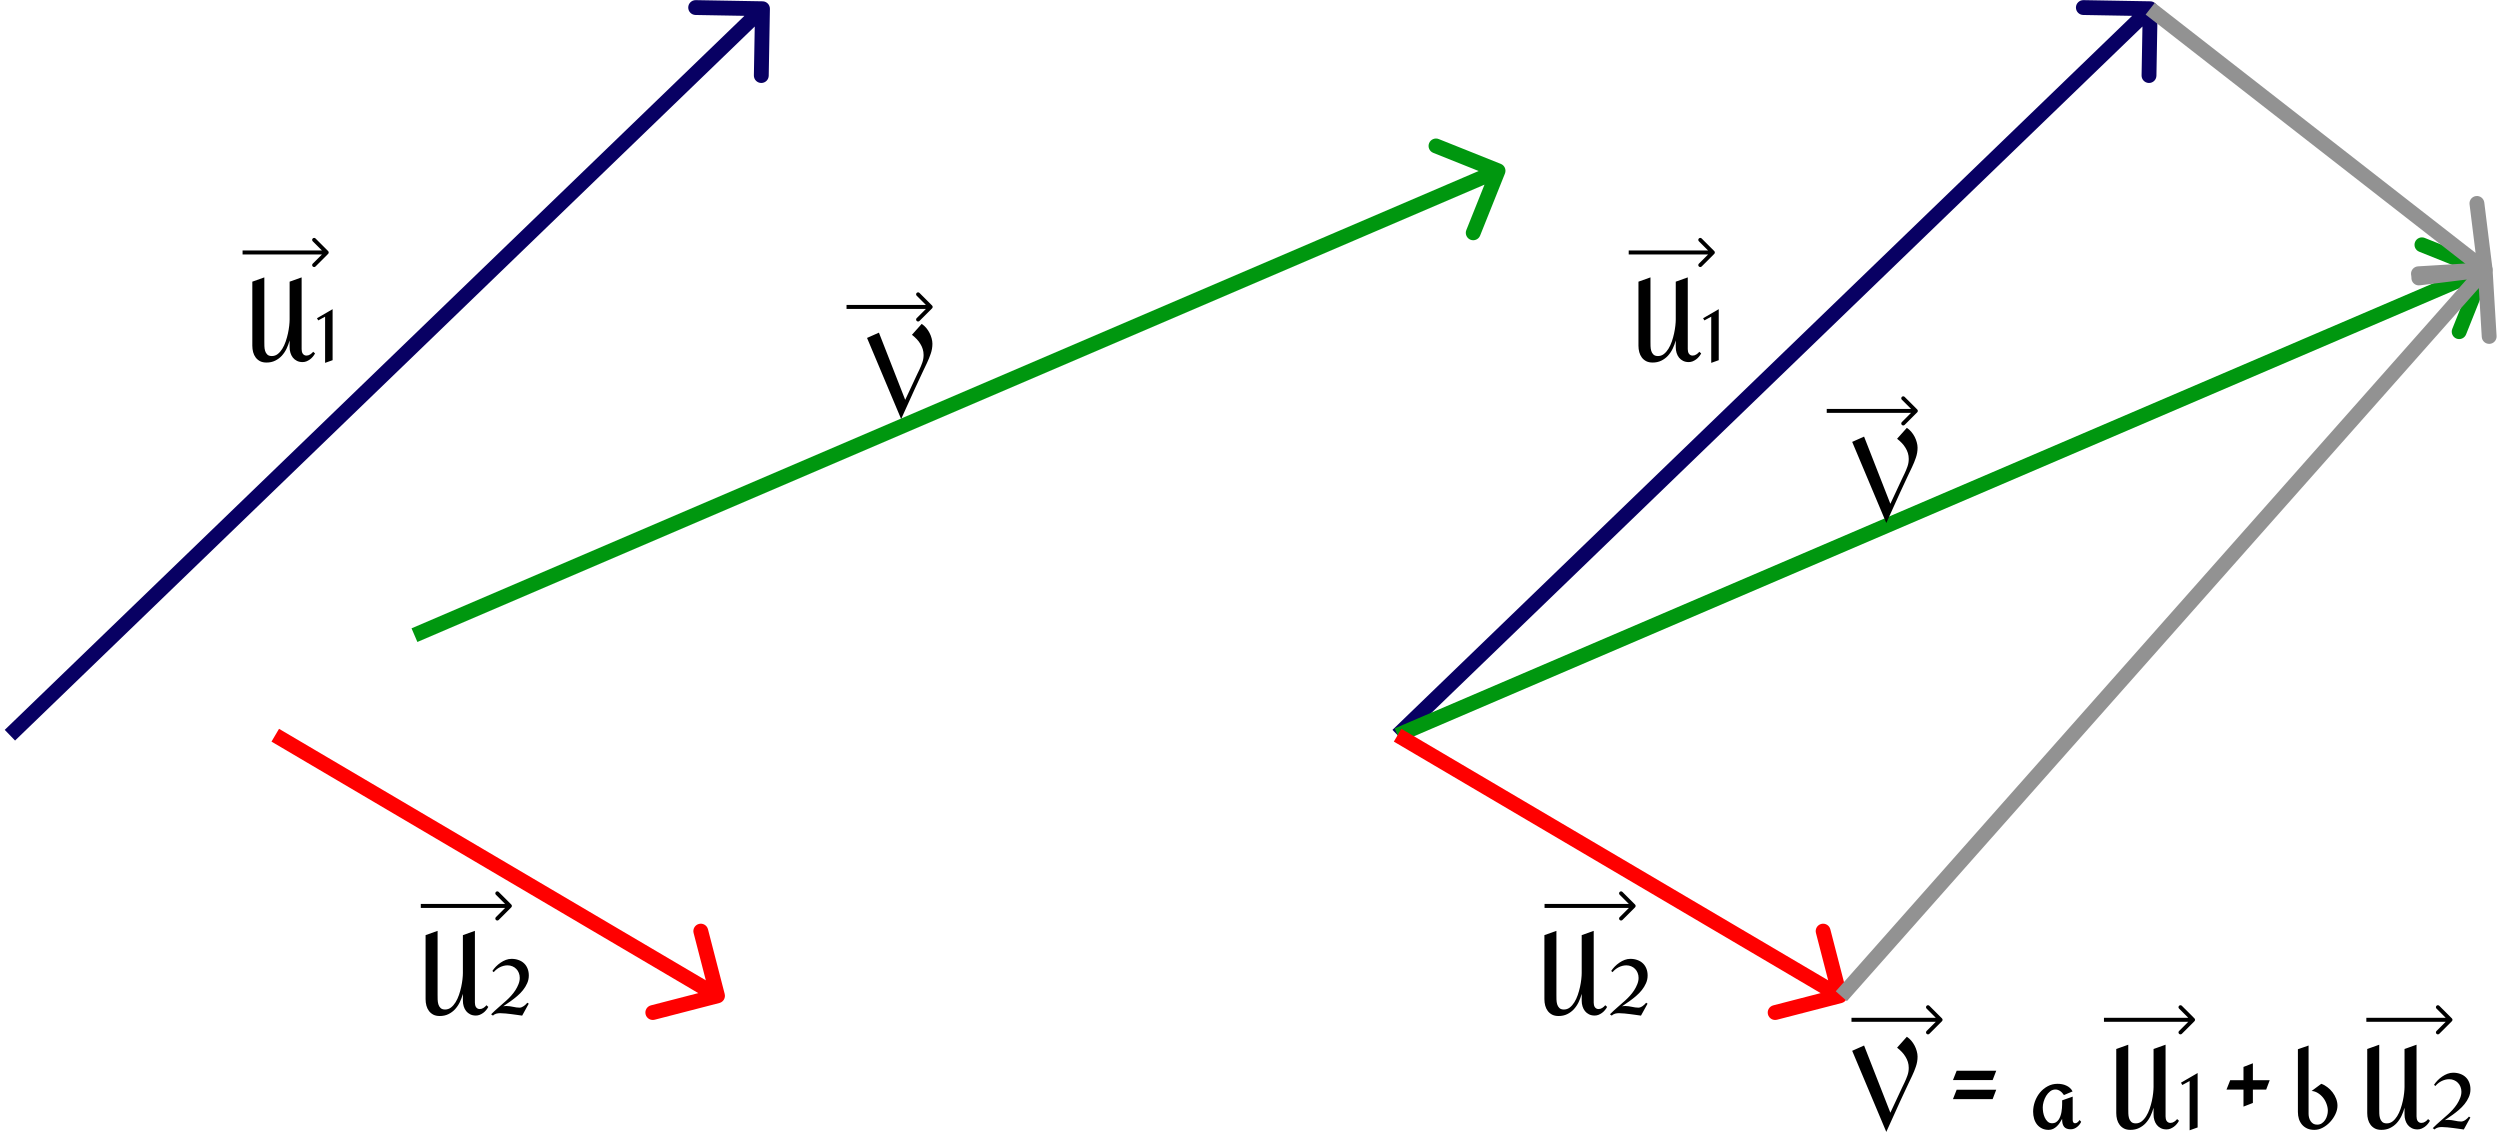 <svg width="505" height="229" viewBox="0 0 505 229" fill="none" xmlns="http://www.w3.org/2000/svg">
<path d="M155.521 1.791C155.535 0.963 154.876 0.279 154.048 0.265L140.55 0.027C139.721 0.012 139.038 0.672 139.023 1.5C139.009 2.328 139.668 3.011 140.497 3.026L152.495 3.238L152.283 15.236C152.269 16.064 152.928 16.747 153.756 16.762C154.585 16.777 155.268 16.117 155.283 15.289L155.521 1.791ZM3.042 149.592L155.063 2.844L152.979 0.685L0.958 147.434L3.042 149.592Z" fill="#080063"/>
<path d="M303.998 35.053C304.305 34.283 303.931 33.41 303.162 33.103L290.627 28.089C289.858 27.781 288.985 28.155 288.678 28.925C288.37 29.694 288.744 30.567 289.513 30.874L300.655 35.331L296.198 46.473C295.891 47.242 296.265 48.115 297.034 48.423C297.803 48.73 298.676 48.356 298.984 47.587L303.998 35.053ZM84.313 129.681L303.196 35.874L302.014 33.117L83.131 126.924L84.313 129.681Z" fill="#00970F"/>
<path d="M145.312 202.608C146.114 202.401 146.596 201.583 146.389 200.781L143.011 187.71C142.804 186.908 141.985 186.426 141.183 186.633C140.381 186.841 139.899 187.659 140.106 188.461L143.109 200.079L131.49 203.082C130.688 203.289 130.206 204.107 130.413 204.909C130.621 205.711 131.439 206.194 132.241 205.986L145.312 202.608ZM54.841 149.805L144.175 202.448L145.698 199.864L56.364 147.221L54.841 149.805Z" fill="#FF0000"/>
<path d="M63.637 71.394C63.52 71.621 63.371 71.84 63.191 72.051C63.02 72.262 62.82 72.449 62.594 72.613C62.375 72.769 62.141 72.898 61.891 73C61.641 73.094 61.383 73.141 61.117 73.141C60.688 73.141 60.309 73.059 59.98 72.894C59.652 72.731 59.379 72.512 59.16 72.238C58.941 71.957 58.777 71.637 58.668 71.277C58.559 70.918 58.504 70.539 58.504 70.141V68.758C58.348 69.336 58.141 69.894 57.883 70.434C57.625 70.965 57.305 71.441 56.922 71.863C56.539 72.277 56.09 72.609 55.574 72.859C55.066 73.109 54.484 73.234 53.828 73.234C53.328 73.234 52.898 73.144 52.539 72.965C52.18 72.777 51.883 72.527 51.648 72.215C51.414 71.902 51.242 71.543 51.133 71.137C51.023 70.723 50.969 70.289 50.969 69.836V56.898L53.395 56.031V68.969C53.395 69.25 53.398 69.562 53.406 69.906C53.414 70.25 53.461 70.57 53.547 70.867C53.633 71.164 53.781 71.414 53.992 71.617C54.203 71.82 54.508 71.922 54.906 71.922C55.352 71.922 55.746 71.789 56.09 71.523C56.441 71.25 56.75 70.898 57.016 70.469C57.289 70.031 57.52 69.539 57.707 68.992C57.895 68.445 58.047 67.902 58.164 67.363C58.281 66.816 58.367 66.297 58.422 65.805C58.477 65.305 58.504 64.887 58.504 64.551V56.898L60.93 56.031V70.527C60.93 70.684 60.945 70.84 60.977 70.996C61.008 71.152 61.062 71.293 61.141 71.418C61.219 71.535 61.32 71.633 61.445 71.711C61.57 71.789 61.727 71.828 61.914 71.828C62.18 71.828 62.43 71.75 62.664 71.594C62.906 71.438 63.105 71.258 63.262 71.055L63.637 71.394ZM67.186 72.758L65.67 73.3V63.969L64.286 64.724L64.029 64.284L67.186 62.453V72.758Z" fill="black"/>
<path d="M98.637 203.395C98.519 203.621 98.371 203.84 98.191 204.051C98.019 204.262 97.82 204.449 97.594 204.613C97.375 204.77 97.141 204.898 96.891 205C96.641 205.094 96.383 205.141 96.117 205.141C95.688 205.141 95.309 205.059 94.981 204.895C94.652 204.73 94.379 204.512 94.16 204.238C93.941 203.957 93.777 203.637 93.668 203.277C93.559 202.918 93.504 202.539 93.504 202.141V200.758C93.348 201.336 93.141 201.895 92.883 202.434C92.625 202.965 92.305 203.441 91.922 203.863C91.539 204.277 91.09 204.609 90.574 204.859C90.066 205.109 89.484 205.234 88.828 205.234C88.328 205.234 87.898 205.145 87.539 204.965C87.18 204.777 86.883 204.527 86.648 204.215C86.414 203.902 86.242 203.543 86.133 203.137C86.023 202.723 85.969 202.289 85.969 201.836V188.898L88.394 188.031V200.969C88.394 201.25 88.398 201.562 88.406 201.906C88.414 202.25 88.461 202.57 88.547 202.867C88.633 203.164 88.781 203.414 88.992 203.617C89.203 203.82 89.508 203.922 89.906 203.922C90.352 203.922 90.746 203.789 91.09 203.523C91.441 203.25 91.75 202.898 92.016 202.469C92.289 202.031 92.519 201.539 92.707 200.992C92.894 200.445 93.047 199.902 93.164 199.363C93.281 198.816 93.367 198.297 93.422 197.805C93.477 197.305 93.504 196.887 93.504 196.551V188.898L95.93 188.031V202.527C95.93 202.684 95.945 202.84 95.977 202.996C96.008 203.152 96.062 203.293 96.141 203.418C96.219 203.535 96.32 203.633 96.445 203.711C96.57 203.789 96.727 203.828 96.914 203.828C97.18 203.828 97.43 203.75 97.664 203.594C97.906 203.438 98.106 203.258 98.262 203.055L98.637 203.395ZM106.82 197.047C106.82 197.604 106.708 198.13 106.484 198.625C106.266 199.12 105.982 199.583 105.633 200.016C105.289 200.443 104.904 200.839 104.477 201.203C104.049 201.568 103.63 201.896 103.219 202.188C102.953 202.37 102.69 202.552 102.43 202.734C102.169 202.911 101.909 203.091 101.648 203.273C101.763 203.247 101.875 203.232 101.984 203.227C102.099 203.216 102.211 203.211 102.32 203.211C102.549 203.211 102.776 203.229 103 203.266C103.224 203.297 103.445 203.336 103.664 203.383C103.883 203.424 104.099 203.464 104.312 203.5C104.526 203.531 104.737 203.547 104.945 203.547C105.096 203.547 105.247 203.516 105.398 203.453C105.549 203.391 105.693 203.31 105.828 203.211C105.969 203.112 106.096 203.005 106.211 202.891C106.331 202.776 106.432 202.664 106.516 202.555L106.805 202.742L105.477 205.156C105.117 205.109 104.753 205.057 104.383 205C104.013 204.948 103.643 204.898 103.273 204.852C102.904 204.799 102.534 204.758 102.164 204.727C101.794 204.69 101.427 204.669 101.062 204.664C100.938 204.659 100.805 204.664 100.664 204.68C100.529 204.69 100.393 204.716 100.258 204.758C100.128 204.794 100.003 204.846 99.883 204.914C99.768 204.977 99.669 205.057 99.586 205.156L99.203 204.891C99.703 204.391 100.214 203.917 100.734 203.469C101.26 203.016 101.784 202.555 102.305 202.086C102.602 201.82 102.909 201.513 103.227 201.164C103.544 200.815 103.833 200.443 104.094 200.047C104.354 199.646 104.568 199.232 104.734 198.805C104.906 198.378 104.992 197.953 104.992 197.531C104.992 197.172 104.93 196.839 104.805 196.531C104.685 196.219 104.513 195.951 104.289 195.727C104.07 195.497 103.81 195.32 103.508 195.195C103.206 195.065 102.875 195 102.516 195C102.25 195 101.987 195.034 101.727 195.102C101.466 195.169 101.216 195.263 100.977 195.383C100.737 195.503 100.51 195.648 100.297 195.82C100.089 195.987 99.901 196.172 99.734 196.375L99.461 196.133C99.659 195.831 99.898 195.534 100.18 195.242C100.466 194.951 100.779 194.69 101.117 194.461C101.456 194.227 101.812 194.039 102.188 193.898C102.562 193.758 102.943 193.688 103.328 193.688C103.844 193.688 104.315 193.766 104.742 193.922C105.174 194.073 105.544 194.294 105.852 194.586C106.159 194.872 106.396 195.224 106.562 195.641C106.734 196.057 106.82 196.526 106.82 197.047Z" fill="black"/>
<path d="M182.031 84.644L175.141 68.262L177.543 67.195L182.852 80.766C183.219 79.984 183.578 79.219 183.93 78.469C184.078 78.156 184.23 77.828 184.387 77.484C184.551 77.141 184.707 76.805 184.855 76.477C185.012 76.148 185.16 75.832 185.301 75.527C185.449 75.223 185.582 74.949 185.699 74.707C185.926 74.231 186.125 73.75 186.297 73.266C186.477 72.773 186.566 72.254 186.566 71.707C186.566 71.285 186.508 70.887 186.391 70.512C186.273 70.137 186.109 69.781 185.898 69.445C185.695 69.102 185.449 68.781 185.16 68.484C184.871 68.18 184.555 67.894 184.211 67.629L186.18 65.426C186.508 65.637 186.805 65.898 187.07 66.211C187.336 66.523 187.562 66.859 187.75 67.219C187.938 67.578 188.082 67.949 188.184 68.332C188.293 68.715 188.348 69.082 188.348 69.434C188.348 70.121 188.234 70.793 188.008 71.449C187.789 72.098 187.531 72.731 187.234 73.348C187.008 73.809 186.762 74.324 186.496 74.894C186.23 75.465 185.953 76.059 185.664 76.676C185.383 77.285 185.094 77.906 184.797 78.539C184.508 79.172 184.23 79.785 183.965 80.379C183.332 81.769 182.688 83.191 182.031 84.644Z" fill="black"/>
<path d="M66.283 51.283C66.439 51.127 66.439 50.873 66.283 50.717L63.737 48.172C63.581 48.015 63.328 48.015 63.172 48.172C63.015 48.328 63.015 48.581 63.172 48.737L65.434 51L63.172 53.263C63.015 53.419 63.015 53.672 63.172 53.828C63.328 53.985 63.581 53.985 63.737 53.828L66.283 51.283ZM49 51.4H66V50.6H49V51.4Z" fill="black"/>
<path d="M103.283 183.283C103.439 183.127 103.439 182.873 103.283 182.717L100.737 180.172C100.581 180.015 100.328 180.015 100.172 180.172C100.015 180.328 100.015 180.581 100.172 180.737L102.434 183L100.172 185.263C100.015 185.419 100.015 185.672 100.172 185.828C100.328 185.985 100.581 185.985 100.737 185.828L103.283 183.283ZM85 183.4H103V182.6H85V183.4Z" fill="black"/>
<path d="M188.283 62.283C188.439 62.127 188.439 61.873 188.283 61.717L185.737 59.172C185.581 59.015 185.328 59.015 185.172 59.172C185.015 59.328 185.015 59.581 185.172 59.737L187.434 62L185.172 64.263C185.015 64.419 185.015 64.672 185.172 64.828C185.328 64.985 185.581 64.985 185.737 64.828L188.283 62.283ZM171 62.4H188V61.6H171V62.4Z" fill="black"/>
<path d="M435.837 1.791C435.852 0.963 435.192 0.279 434.364 0.265L420.866 0.027C420.038 0.012 419.354 0.672 419.34 1.5C419.325 2.328 419.985 3.011 420.813 3.026L432.811 3.238L432.599 15.236C432.585 16.064 433.244 16.747 434.073 16.762C434.901 16.777 435.584 16.117 435.599 15.289L435.837 1.791ZM283.358 149.592L435.379 2.844L433.296 0.685L281.275 147.434L283.358 149.592Z" fill="#080063"/>
<path d="M503.157 55.021C503.465 54.252 503.09 53.379 502.321 53.071L489.787 48.058C489.018 47.75 488.145 48.124 487.837 48.893C487.529 49.662 487.904 50.535 488.673 50.843L499.814 55.3L495.358 66.441C495.05 67.211 495.424 68.084 496.193 68.391C496.963 68.699 497.835 68.325 498.143 67.556L503.157 55.021ZM282.907 149.892L502.355 55.843L501.173 53.085L281.725 147.134L282.907 149.892Z" fill="#00970F"/>
<path d="M372.025 202.608C372.827 202.401 373.309 201.583 373.102 200.781L369.724 187.71C369.517 186.908 368.699 186.426 367.897 186.633C367.095 186.841 366.612 187.659 366.82 188.461L369.822 200.079L358.204 203.082C357.402 203.289 356.92 204.107 357.127 204.909C357.334 205.711 358.152 206.194 358.955 205.986L372.025 202.608ZM281.555 149.805L370.888 202.448L372.411 199.864L283.078 147.221L281.555 149.805Z" fill="#FF0000"/>
<path d="M343.637 71.394C343.52 71.621 343.371 71.84 343.191 72.051C343.02 72.262 342.82 72.449 342.594 72.613C342.375 72.769 342.141 72.898 341.891 73C341.641 73.094 341.383 73.141 341.117 73.141C340.688 73.141 340.309 73.059 339.98 72.894C339.652 72.731 339.379 72.512 339.16 72.238C338.941 71.957 338.777 71.637 338.668 71.277C338.559 70.918 338.504 70.539 338.504 70.141V68.758C338.348 69.336 338.141 69.894 337.883 70.434C337.625 70.965 337.305 71.441 336.922 71.863C336.539 72.277 336.09 72.609 335.574 72.859C335.066 73.109 334.484 73.234 333.828 73.234C333.328 73.234 332.898 73.144 332.539 72.965C332.18 72.777 331.883 72.527 331.648 72.215C331.414 71.902 331.242 71.543 331.133 71.137C331.023 70.723 330.969 70.289 330.969 69.836V56.898L333.395 56.031V68.969C333.395 69.25 333.398 69.562 333.406 69.906C333.414 70.25 333.461 70.57 333.547 70.867C333.633 71.164 333.781 71.414 333.992 71.617C334.203 71.82 334.508 71.922 334.906 71.922C335.352 71.922 335.746 71.789 336.09 71.523C336.441 71.25 336.75 70.898 337.016 70.469C337.289 70.031 337.52 69.539 337.707 68.992C337.895 68.445 338.047 67.902 338.164 67.363C338.281 66.816 338.367 66.297 338.422 65.805C338.477 65.305 338.504 64.887 338.504 64.551V56.898L340.93 56.031V70.527C340.93 70.684 340.945 70.84 340.977 70.996C341.008 71.152 341.062 71.293 341.141 71.418C341.219 71.535 341.32 71.633 341.445 71.711C341.57 71.789 341.727 71.828 341.914 71.828C342.18 71.828 342.43 71.75 342.664 71.594C342.906 71.438 343.105 71.258 343.262 71.055L343.637 71.394ZM347.186 72.758L345.67 73.3V63.969L344.286 64.724L344.029 64.284L347.186 62.453V72.758Z" fill="black"/>
<path d="M324.637 203.395C324.52 203.621 324.371 203.84 324.191 204.051C324.02 204.262 323.82 204.449 323.594 204.613C323.375 204.77 323.141 204.898 322.891 205C322.641 205.094 322.383 205.141 322.117 205.141C321.688 205.141 321.309 205.059 320.98 204.895C320.652 204.73 320.379 204.512 320.16 204.238C319.941 203.957 319.777 203.637 319.668 203.277C319.559 202.918 319.504 202.539 319.504 202.141V200.758C319.348 201.336 319.141 201.895 318.883 202.434C318.625 202.965 318.305 203.441 317.922 203.863C317.539 204.277 317.09 204.609 316.574 204.859C316.066 205.109 315.484 205.234 314.828 205.234C314.328 205.234 313.898 205.145 313.539 204.965C313.18 204.777 312.883 204.527 312.648 204.215C312.414 203.902 312.242 203.543 312.133 203.137C312.023 202.723 311.969 202.289 311.969 201.836V188.898L314.395 188.031V200.969C314.395 201.25 314.398 201.562 314.406 201.906C314.414 202.25 314.461 202.57 314.547 202.867C314.633 203.164 314.781 203.414 314.992 203.617C315.203 203.82 315.508 203.922 315.906 203.922C316.352 203.922 316.746 203.789 317.09 203.523C317.441 203.25 317.75 202.898 318.016 202.469C318.289 202.031 318.52 201.539 318.707 200.992C318.895 200.445 319.047 199.902 319.164 199.363C319.281 198.816 319.367 198.297 319.422 197.805C319.477 197.305 319.504 196.887 319.504 196.551V188.898L321.93 188.031V202.527C321.93 202.684 321.945 202.84 321.977 202.996C322.008 203.152 322.062 203.293 322.141 203.418C322.219 203.535 322.32 203.633 322.445 203.711C322.57 203.789 322.727 203.828 322.914 203.828C323.18 203.828 323.43 203.75 323.664 203.594C323.906 203.438 324.105 203.258 324.262 203.055L324.637 203.395ZM332.82 197.047C332.82 197.604 332.708 198.13 332.484 198.625C332.266 199.12 331.982 199.583 331.633 200.016C331.289 200.443 330.904 200.839 330.477 201.203C330.049 201.568 329.63 201.896 329.219 202.188C328.953 202.37 328.69 202.552 328.43 202.734C328.169 202.911 327.909 203.091 327.648 203.273C327.763 203.247 327.875 203.232 327.984 203.227C328.099 203.216 328.211 203.211 328.32 203.211C328.549 203.211 328.776 203.229 329 203.266C329.224 203.297 329.445 203.336 329.664 203.383C329.883 203.424 330.099 203.464 330.312 203.5C330.526 203.531 330.737 203.547 330.945 203.547C331.096 203.547 331.247 203.516 331.398 203.453C331.549 203.391 331.693 203.31 331.828 203.211C331.969 203.112 332.096 203.005 332.211 202.891C332.331 202.776 332.432 202.664 332.516 202.555L332.805 202.742L331.477 205.156C331.117 205.109 330.753 205.057 330.383 205C330.013 204.948 329.643 204.898 329.273 204.852C328.904 204.799 328.534 204.758 328.164 204.727C327.794 204.69 327.427 204.669 327.062 204.664C326.938 204.659 326.805 204.664 326.664 204.68C326.529 204.69 326.393 204.716 326.258 204.758C326.128 204.794 326.003 204.846 325.883 204.914C325.768 204.977 325.669 205.057 325.586 205.156L325.203 204.891C325.703 204.391 326.214 203.917 326.734 203.469C327.26 203.016 327.784 202.555 328.305 202.086C328.602 201.82 328.909 201.513 329.227 201.164C329.544 200.815 329.833 200.443 330.094 200.047C330.354 199.646 330.568 199.232 330.734 198.805C330.906 198.378 330.992 197.953 330.992 197.531C330.992 197.172 330.93 196.839 330.805 196.531C330.685 196.219 330.513 195.951 330.289 195.727C330.07 195.497 329.81 195.32 329.508 195.195C329.206 195.065 328.875 195 328.516 195C328.25 195 327.987 195.034 327.727 195.102C327.466 195.169 327.216 195.263 326.977 195.383C326.737 195.503 326.51 195.648 326.297 195.82C326.089 195.987 325.901 196.172 325.734 196.375L325.461 196.133C325.659 195.831 325.898 195.534 326.18 195.242C326.466 194.951 326.779 194.69 327.117 194.461C327.456 194.227 327.812 194.039 328.188 193.898C328.562 193.758 328.943 193.688 329.328 193.688C329.844 193.688 330.315 193.766 330.742 193.922C331.174 194.073 331.544 194.294 331.852 194.586C332.159 194.872 332.396 195.224 332.562 195.641C332.734 196.057 332.82 196.526 332.82 197.047Z" fill="black"/>
<path d="M381.031 105.645L374.141 89.262L376.543 88.195L381.852 101.766C382.219 100.984 382.578 100.219 382.93 99.469C383.078 99.156 383.23 98.828 383.387 98.484C383.551 98.141 383.707 97.805 383.855 97.477C384.012 97.148 384.16 96.832 384.301 96.527C384.449 96.223 384.582 95.949 384.699 95.707C384.926 95.231 385.125 94.75 385.297 94.266C385.477 93.773 385.566 93.254 385.566 92.707C385.566 92.285 385.508 91.887 385.391 91.512C385.273 91.137 385.109 90.781 384.898 90.445C384.695 90.102 384.449 89.781 384.16 89.484C383.871 89.18 383.555 88.894 383.211 88.629L385.18 86.426C385.508 86.637 385.805 86.898 386.07 87.211C386.336 87.523 386.562 87.859 386.75 88.219C386.938 88.578 387.082 88.949 387.184 89.332C387.293 89.715 387.348 90.082 387.348 90.434C387.348 91.121 387.234 91.793 387.008 92.449C386.789 93.098 386.531 93.731 386.234 94.348C386.008 94.809 385.762 95.324 385.496 95.894C385.23 96.465 384.953 97.059 384.664 97.676C384.383 98.285 384.094 98.906 383.797 99.539C383.508 100.172 383.23 100.785 382.965 101.379C382.332 102.77 381.688 104.191 381.031 105.645Z" fill="black"/>
<path d="M346.283 51.283C346.439 51.127 346.439 50.873 346.283 50.717L343.737 48.172C343.581 48.015 343.328 48.015 343.172 48.172C343.015 48.328 343.015 48.581 343.172 48.737L345.434 51L343.172 53.263C343.015 53.419 343.015 53.672 343.172 53.828C343.328 53.985 343.581 53.985 343.737 53.828L346.283 51.283ZM329 51.4H346V50.6H329V51.4Z" fill="black"/>
<path d="M330.283 183.283C330.439 183.127 330.439 182.873 330.283 182.717L327.737 180.172C327.581 180.015 327.328 180.015 327.172 180.172C327.015 180.328 327.015 180.581 327.172 180.737L329.434 183L327.172 185.263C327.015 185.419 327.015 185.672 327.172 185.828C327.328 185.985 327.581 185.985 327.737 185.828L330.283 183.283ZM312 183.4H330V182.6H312V183.4Z" fill="black"/>
<path d="M387.283 83.283C387.439 83.127 387.439 82.873 387.283 82.717L384.737 80.172C384.581 80.015 384.328 80.015 384.172 80.172C384.015 80.328 384.015 80.581 384.172 80.737L386.434 83L384.172 85.263C384.015 85.419 384.015 85.672 384.172 85.828C384.328 85.985 384.581 85.985 384.737 85.828L387.283 83.283ZM369 83.4H387V82.6H369V83.4Z" fill="black"/>
<path d="M503.497 54.398C503.447 53.571 502.737 52.941 501.91 52.991L488.434 53.804C487.607 53.854 486.977 54.565 487.027 55.392C487.077 56.219 487.788 56.849 488.615 56.799L500.593 56.076L501.316 68.054C501.365 68.881 502.076 69.511 502.903 69.461C503.73 69.412 504.36 68.701 504.31 67.874L503.497 54.398ZM373.07 202.232L503.123 55.483L500.877 53.494L370.825 200.242L373.07 202.232Z" fill="#929292"/>
<path d="M502.185 55.977C503.007 55.875 503.591 55.126 503.489 54.304L501.826 40.907C501.724 40.084 500.975 39.501 500.153 39.603C499.331 39.705 498.747 40.454 498.849 41.276L500.327 53.185L488.418 54.662C487.596 54.764 487.012 55.514 487.114 56.336C487.216 57.158 487.965 57.742 488.787 57.64L502.185 55.977ZM433.415 2.948L501.078 55.672L502.922 53.305L435.259 0.581L433.415 2.948Z" fill="#929292"/>
<path d="M381.031 228.645L374.141 212.262L376.543 211.195L381.852 224.766C382.219 223.984 382.578 223.219 382.93 222.469C383.078 222.156 383.23 221.828 383.387 221.484C383.551 221.141 383.707 220.805 383.855 220.477C384.012 220.148 384.16 219.832 384.301 219.527C384.449 219.223 384.582 218.949 384.699 218.707C384.926 218.23 385.125 217.75 385.297 217.266C385.477 216.773 385.566 216.254 385.566 215.707C385.566 215.285 385.508 214.887 385.391 214.512C385.273 214.137 385.109 213.781 384.898 213.445C384.695 213.102 384.449 212.781 384.16 212.484C383.871 212.18 383.555 211.895 383.211 211.629L385.18 209.426C385.508 209.637 385.805 209.898 386.07 210.211C386.336 210.523 386.562 210.859 386.75 211.219C386.938 211.578 387.082 211.949 387.184 212.332C387.293 212.715 387.348 213.082 387.348 213.434C387.348 214.121 387.234 214.793 387.008 215.449C386.789 216.098 386.531 216.73 386.234 217.348C386.008 217.809 385.762 218.324 385.496 218.895C385.23 219.465 384.953 220.059 384.664 220.676C384.383 221.285 384.094 221.906 383.797 222.539C383.508 223.172 383.23 223.785 382.965 224.379C382.332 225.77 381.688 227.191 381.031 228.645ZM403.238 216.293L402.512 218.18H394.496L395.246 216.293H403.238ZM403.238 220.125L402.512 222.023H394.496L395.246 220.125H403.238ZM420.395 226.605C420.301 226.809 420.184 227 420.043 227.18C419.902 227.359 419.738 227.52 419.551 227.66C419.371 227.801 419.172 227.914 418.953 228C418.742 228.078 418.52 228.117 418.285 228.117C417.668 228.117 417.223 227.949 416.949 227.613C416.684 227.27 416.551 226.805 416.551 226.219V226.008C416.41 226.273 416.25 226.539 416.07 226.805C415.898 227.07 415.699 227.309 415.473 227.52C415.254 227.73 415.008 227.902 414.734 228.035C414.461 228.168 414.156 228.234 413.82 228.234C413.312 228.234 412.863 228.137 412.473 227.941C412.082 227.746 411.754 227.484 411.488 227.156C411.223 226.82 411.023 226.43 410.891 225.984C410.758 225.539 410.691 225.066 410.691 224.566C410.691 223.887 410.809 223.211 411.043 222.539C411.285 221.859 411.621 221.254 412.051 220.723C412.488 220.191 413.008 219.762 413.609 219.434C414.219 219.098 414.895 218.93 415.637 218.93C415.934 218.93 416.23 218.957 416.527 219.012C416.824 219.066 417.105 219.156 417.371 219.281C417.645 219.398 417.891 219.555 418.109 219.75C418.336 219.945 418.52 220.184 418.66 220.465L416.914 221.203C416.82 221.055 416.711 220.914 416.586 220.781C416.469 220.641 416.336 220.52 416.188 220.418C416.047 220.316 415.895 220.234 415.73 220.172C415.566 220.109 415.395 220.078 415.215 220.078C414.809 220.078 414.445 220.203 414.125 220.453C413.812 220.703 413.543 221.012 413.316 221.379C413.098 221.746 412.93 222.137 412.812 222.551C412.695 222.965 412.637 223.34 412.637 223.676C412.637 223.973 412.664 224.309 412.719 224.684C412.781 225.051 412.887 225.398 413.035 225.727C413.184 226.055 413.379 226.332 413.621 226.559C413.863 226.785 414.168 226.898 414.535 226.898C414.824 226.898 415.074 226.836 415.285 226.711C415.496 226.578 415.676 226.41 415.824 226.207C415.973 225.996 416.094 225.758 416.188 225.492C416.289 225.219 416.363 224.941 416.41 224.66C416.465 224.379 416.5 224.102 416.516 223.828C416.539 223.547 416.551 223.297 416.551 223.078V222.27L418.684 221.52V226.277C418.684 226.434 418.723 226.578 418.801 226.711C418.879 226.836 419 226.898 419.164 226.898C419.359 226.898 419.535 226.828 419.691 226.688C419.855 226.539 419.984 226.391 420.078 226.242L420.395 226.605ZM440.152 226.395C440.035 226.621 439.887 226.84 439.707 227.051C439.535 227.262 439.336 227.449 439.109 227.613C438.891 227.77 438.656 227.898 438.406 228C438.156 228.094 437.898 228.141 437.633 228.141C437.203 228.141 436.824 228.059 436.496 227.895C436.168 227.73 435.895 227.512 435.676 227.238C435.457 226.957 435.293 226.637 435.184 226.277C435.074 225.918 435.02 225.539 435.02 225.141V223.758C434.863 224.336 434.656 224.895 434.398 225.434C434.141 225.965 433.82 226.441 433.438 226.863C433.055 227.277 432.605 227.609 432.09 227.859C431.582 228.109 431 228.234 430.344 228.234C429.844 228.234 429.414 228.145 429.055 227.965C428.695 227.777 428.398 227.527 428.164 227.215C427.93 226.902 427.758 226.543 427.648 226.137C427.539 225.723 427.484 225.289 427.484 224.836V211.898L429.91 211.031V223.969C429.91 224.25 429.914 224.562 429.922 224.906C429.93 225.25 429.977 225.57 430.062 225.867C430.148 226.164 430.297 226.414 430.508 226.617C430.719 226.82 431.023 226.922 431.422 226.922C431.867 226.922 432.262 226.789 432.605 226.523C432.957 226.25 433.266 225.898 433.531 225.469C433.805 225.031 434.035 224.539 434.223 223.992C434.41 223.445 434.562 222.902 434.68 222.363C434.797 221.816 434.883 221.297 434.938 220.805C434.992 220.305 435.02 219.887 435.02 219.551V211.898L437.445 211.031V225.527C437.445 225.684 437.461 225.84 437.492 225.996C437.523 226.152 437.578 226.293 437.656 226.418C437.734 226.535 437.836 226.633 437.961 226.711C438.086 226.789 438.242 226.828 438.43 226.828C438.695 226.828 438.945 226.75 439.18 226.594C439.422 226.438 439.621 226.258 439.777 226.055L440.152 226.395ZM443.922 227.742L442.305 228.32V218.367L440.828 219.172L440.555 218.703L443.922 216.75V227.742ZM455.082 222.797L453.184 223.535V220.102H449.75L450.5 218.203H453.184V215.52L455.082 214.781V218.203H458.48L457.766 220.102H455.082V222.797ZM472.168 223.348C472.168 223.902 472.031 224.469 471.758 225.047C471.492 225.617 471.141 226.141 470.703 226.617C470.266 227.094 469.766 227.484 469.203 227.789C468.648 228.086 468.082 228.234 467.504 228.234C466.965 228.234 466.488 228.145 466.074 227.965C465.66 227.777 465.312 227.523 465.031 227.203C464.75 226.875 464.535 226.492 464.387 226.055C464.246 225.609 464.176 225.129 464.176 224.613V211.945L466.332 211.195V225C466.332 225.266 466.367 225.527 466.438 225.785C466.508 226.043 466.613 226.277 466.754 226.488C466.895 226.691 467.07 226.859 467.281 226.992C467.5 227.117 467.758 227.18 468.055 227.18C468.414 227.18 468.727 227.094 468.992 226.922C469.266 226.742 469.492 226.516 469.672 226.242C469.859 225.961 469.996 225.656 470.082 225.328C470.176 225 470.223 224.684 470.223 224.379C470.223 223.926 470.137 223.469 469.965 223.008C469.801 222.539 469.57 222.117 469.273 221.742C468.977 221.367 468.629 221.055 468.23 220.805C467.832 220.555 467.406 220.41 466.953 220.371L468.898 218.93C469.32 219.07 469.727 219.293 470.117 219.598C470.516 219.895 470.867 220.242 471.172 220.641C471.477 221.039 471.719 221.473 471.898 221.941C472.078 222.41 472.168 222.879 472.168 223.348ZM490.848 226.395C490.73 226.621 490.582 226.84 490.402 227.051C490.23 227.262 490.031 227.449 489.805 227.613C489.586 227.77 489.352 227.898 489.102 228C488.852 228.094 488.594 228.141 488.328 228.141C487.898 228.141 487.52 228.059 487.191 227.895C486.863 227.73 486.59 227.512 486.371 227.238C486.152 226.957 485.988 226.637 485.879 226.277C485.77 225.918 485.715 225.539 485.715 225.141V223.758C485.559 224.336 485.352 224.895 485.094 225.434C484.836 225.965 484.516 226.441 484.133 226.863C483.75 227.277 483.301 227.609 482.785 227.859C482.277 228.109 481.695 228.234 481.039 228.234C480.539 228.234 480.109 228.145 479.75 227.965C479.391 227.777 479.094 227.527 478.859 227.215C478.625 226.902 478.453 226.543 478.344 226.137C478.234 225.723 478.18 225.289 478.18 224.836V211.898L480.605 211.031V223.969C480.605 224.25 480.609 224.562 480.617 224.906C480.625 225.25 480.672 225.57 480.758 225.867C480.844 226.164 480.992 226.414 481.203 226.617C481.414 226.82 481.719 226.922 482.117 226.922C482.562 226.922 482.957 226.789 483.301 226.523C483.652 226.25 483.961 225.898 484.227 225.469C484.5 225.031 484.73 224.539 484.918 223.992C485.105 223.445 485.258 222.902 485.375 222.363C485.492 221.816 485.578 221.297 485.633 220.805C485.688 220.305 485.715 219.887 485.715 219.551V211.898L488.141 211.031V225.527C488.141 225.684 488.156 225.84 488.188 225.996C488.219 226.152 488.273 226.293 488.352 226.418C488.43 226.535 488.531 226.633 488.656 226.711C488.781 226.789 488.938 226.828 489.125 226.828C489.391 226.828 489.641 226.75 489.875 226.594C490.117 226.438 490.316 226.258 490.473 226.055L490.848 226.395ZM499.031 220.047C499.031 220.604 498.919 221.13 498.695 221.625C498.477 222.12 498.193 222.583 497.844 223.016C497.5 223.443 497.115 223.839 496.688 224.203C496.26 224.568 495.841 224.896 495.43 225.188C495.164 225.37 494.901 225.552 494.641 225.734C494.38 225.911 494.12 226.091 493.859 226.273C493.974 226.247 494.086 226.232 494.195 226.227C494.31 226.216 494.422 226.211 494.531 226.211C494.76 226.211 494.987 226.229 495.211 226.266C495.435 226.297 495.656 226.336 495.875 226.383C496.094 226.424 496.31 226.464 496.523 226.5C496.737 226.531 496.948 226.547 497.156 226.547C497.307 226.547 497.458 226.516 497.609 226.453C497.76 226.391 497.904 226.31 498.039 226.211C498.18 226.112 498.307 226.005 498.422 225.891C498.542 225.776 498.643 225.664 498.727 225.555L499.016 225.742L497.688 228.156C497.328 228.109 496.964 228.057 496.594 228C496.224 227.948 495.854 227.898 495.484 227.852C495.115 227.799 494.745 227.758 494.375 227.727C494.005 227.69 493.638 227.669 493.273 227.664C493.148 227.659 493.016 227.664 492.875 227.68C492.74 227.69 492.604 227.716 492.469 227.758C492.339 227.794 492.214 227.846 492.094 227.914C491.979 227.977 491.88 228.057 491.797 228.156L491.414 227.891C491.914 227.391 492.424 226.917 492.945 226.469C493.471 226.016 493.995 225.555 494.516 225.086C494.812 224.82 495.12 224.513 495.438 224.164C495.755 223.815 496.044 223.443 496.305 223.047C496.565 222.646 496.779 222.232 496.945 221.805C497.117 221.378 497.203 220.953 497.203 220.531C497.203 220.172 497.141 219.839 497.016 219.531C496.896 219.219 496.724 218.951 496.5 218.727C496.281 218.497 496.021 218.32 495.719 218.195C495.417 218.065 495.086 218 494.727 218C494.461 218 494.198 218.034 493.938 218.102C493.677 218.169 493.427 218.263 493.188 218.383C492.948 218.503 492.721 218.648 492.508 218.82C492.299 218.987 492.112 219.172 491.945 219.375L491.672 219.133C491.87 218.831 492.109 218.534 492.391 218.242C492.677 217.951 492.99 217.69 493.328 217.461C493.667 217.227 494.023 217.039 494.398 216.898C494.773 216.758 495.154 216.688 495.539 216.688C496.055 216.688 496.526 216.766 496.953 216.922C497.385 217.073 497.755 217.294 498.062 217.586C498.37 217.872 498.607 218.224 498.773 218.641C498.945 219.057 499.031 219.526 499.031 220.047Z" fill="black"/>
<path d="M443.283 206.283C443.439 206.127 443.439 205.873 443.283 205.717L440.737 203.172C440.581 203.015 440.328 203.015 440.172 203.172C440.015 203.328 440.015 203.581 440.172 203.737L442.434 206L440.172 208.263C440.015 208.419 440.015 208.672 440.172 208.828C440.328 208.985 440.581 208.985 440.737 208.828L443.283 206.283ZM425 206.4H443V205.6H425V206.4Z" fill="black"/>
<path d="M392.283 206.283C392.439 206.127 392.439 205.873 392.283 205.717L389.737 203.172C389.581 203.015 389.328 203.015 389.172 203.172C389.015 203.328 389.015 203.581 389.172 203.737L391.434 206L389.172 208.263C389.015 208.419 389.015 208.672 389.172 208.828C389.328 208.985 389.581 208.985 389.737 208.828L392.283 206.283ZM374 206.4H392V205.6H374V206.4Z" fill="black"/>
<path d="M495.283 206.283C495.439 206.127 495.439 205.873 495.283 205.717L492.737 203.172C492.581 203.015 492.328 203.015 492.172 203.172C492.015 203.328 492.015 203.581 492.172 203.737L494.434 206L492.172 208.263C492.015 208.419 492.015 208.672 492.172 208.828C492.328 208.985 492.581 208.985 492.737 208.828L495.283 206.283ZM478 206.4H495V205.6H478V206.4Z" fill="black"/>
</svg>
